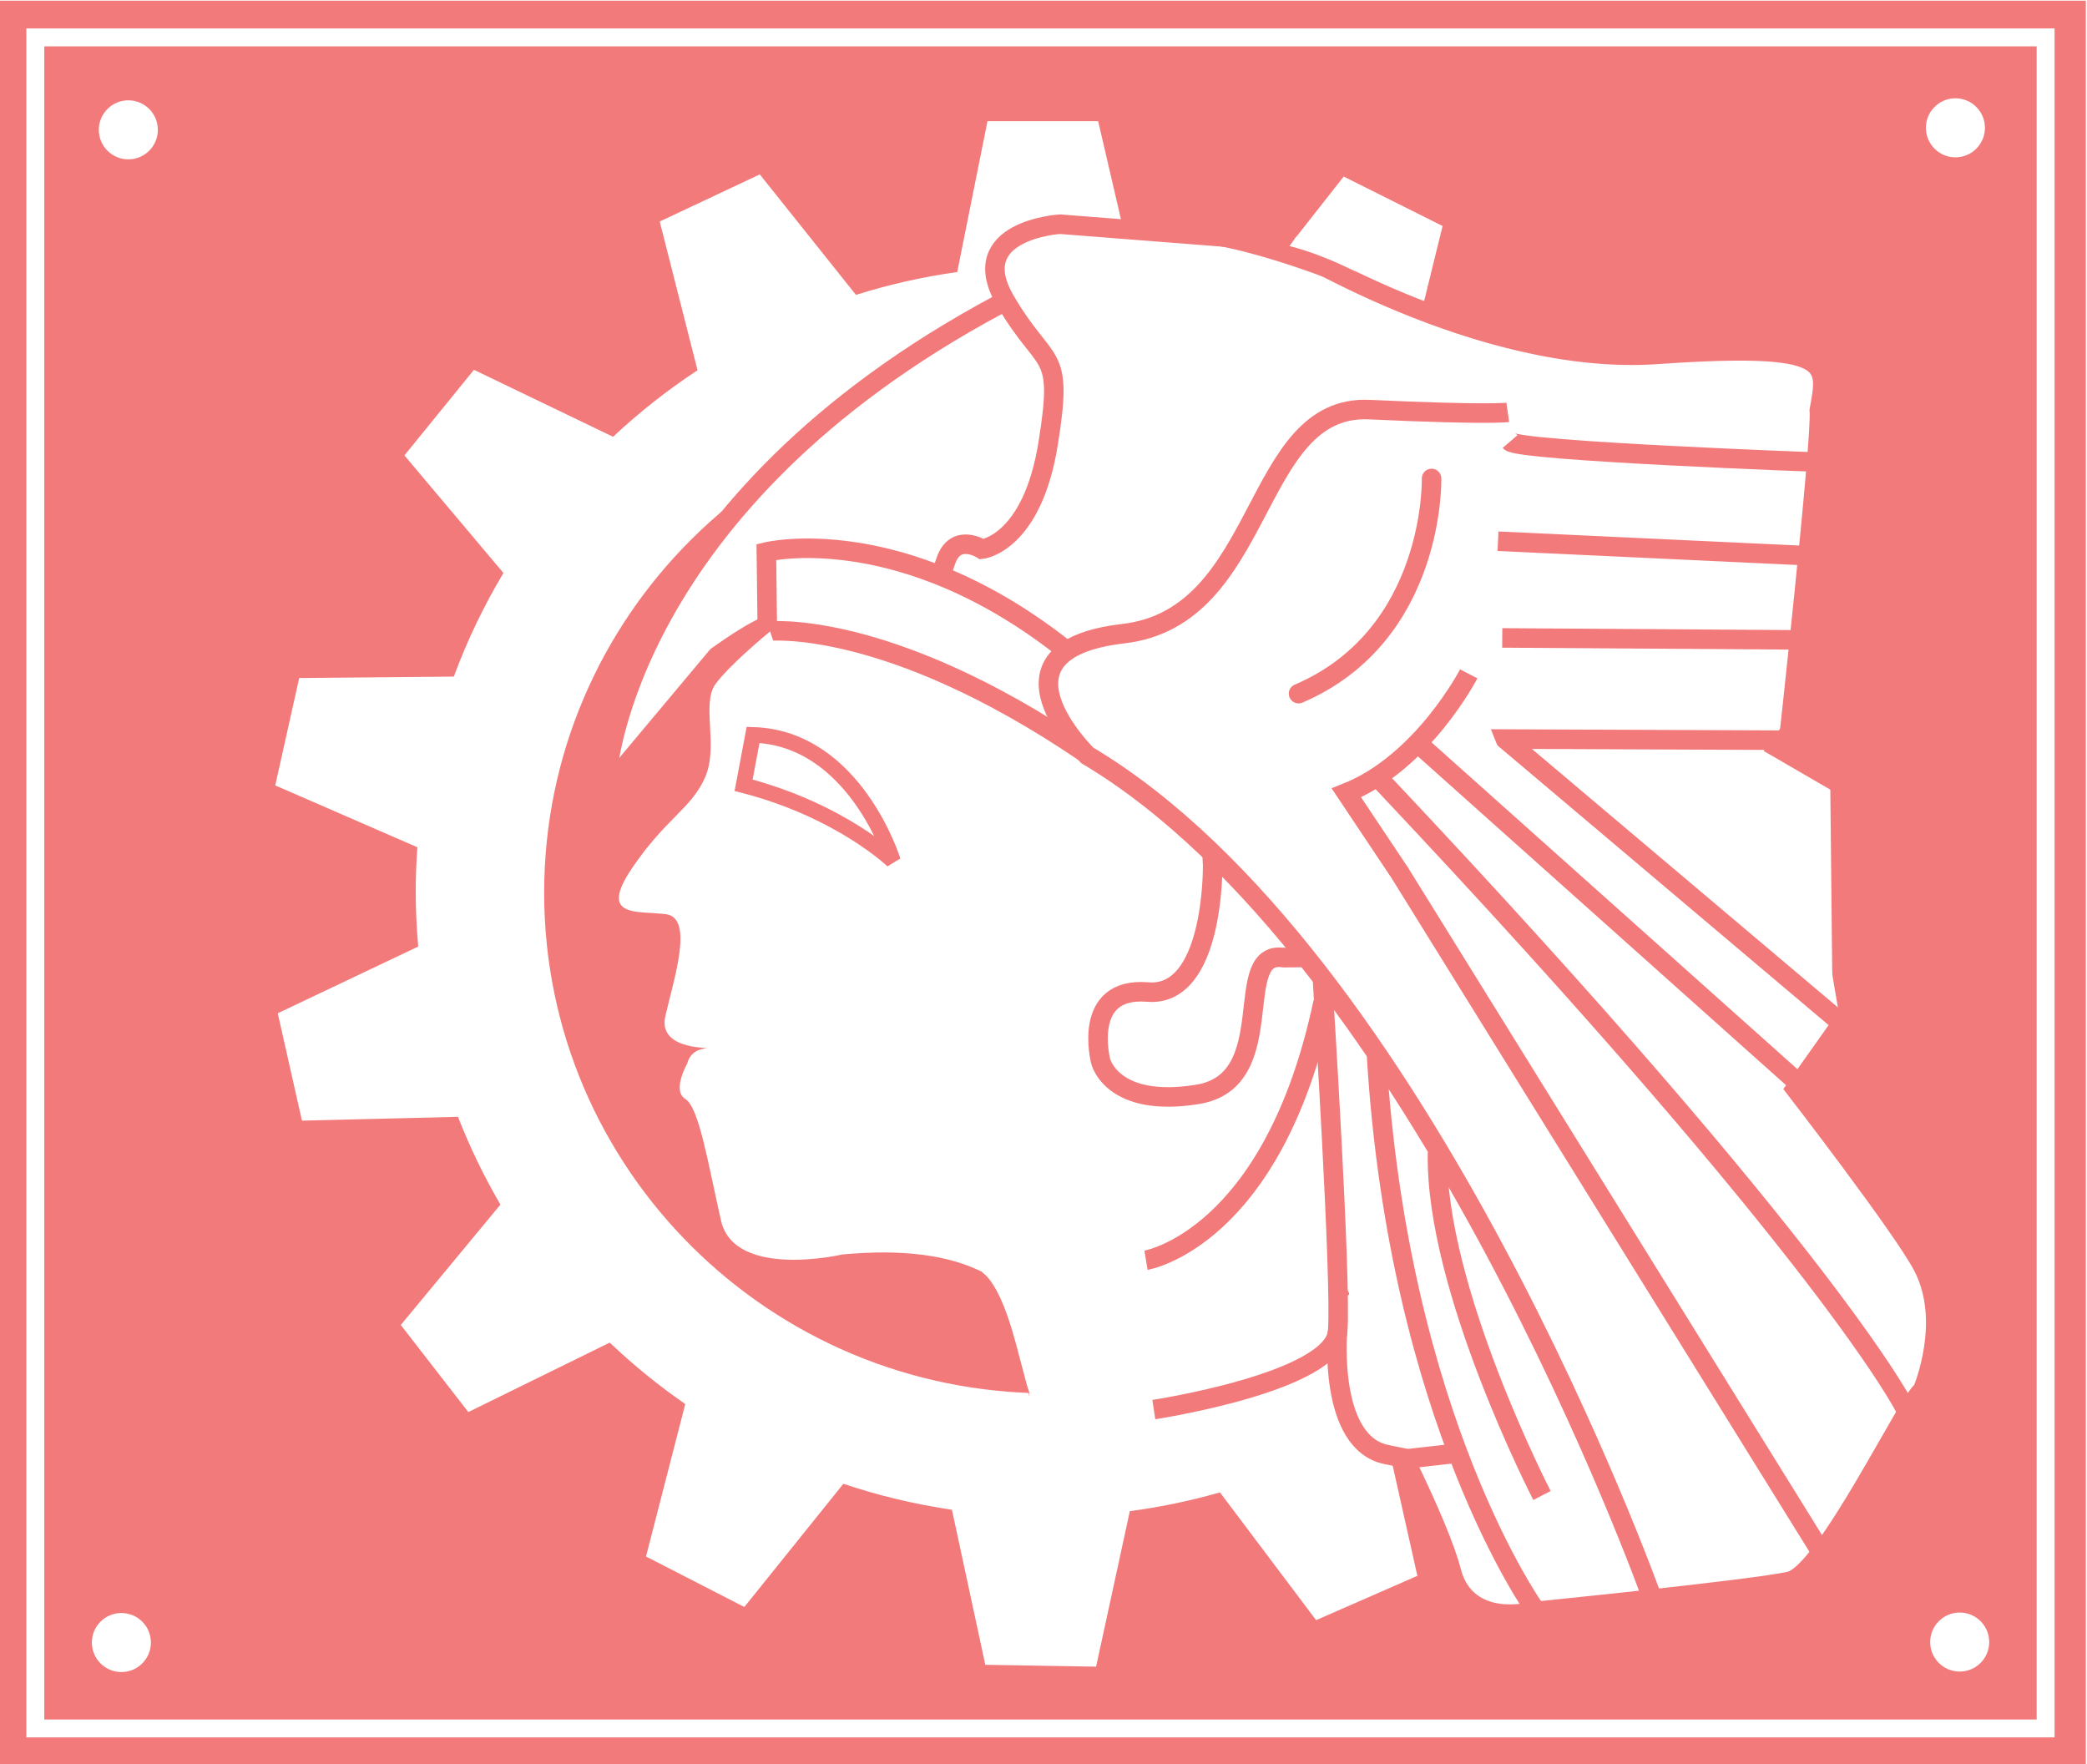 <?xml version="1.0" encoding="UTF-8" standalone="no"?>
<!-- Created with Inkscape (http://www.inkscape.org/) -->

<svg
   xmlns:dc="http://purl.org/dc/elements/1.1/"
   xmlns:cc="http://creativecommons.org/ns#"
   xmlns:rdf="http://www.w3.org/1999/02/22-rdf-syntax-ns#"
   xmlns:svg="http://www.w3.org/2000/svg"
   xmlns="http://www.w3.org/2000/svg"
   xmlns:xlink="http://www.w3.org/1999/xlink"
   xmlns:sodipodi="http://sodipodi.sourceforge.net/DTD/sodipodi-0.dtd"
   xmlns:inkscape="http://www.inkscape.org/namespaces/inkscape"
   width="304.334"
   height="257.231"
   viewBox="0 0 304.334 257.23"
   id="svg2"
   version="1.1"
   inkscape:version="0.91 r13725"
   sodipodi:docname="FINAALE.svg">
  <defs
     id="defs4">
    <linearGradient
       gradientTransform="translate(-256.044,-25.019)"
       gradientUnits="userSpaceOnUse"
       y2="184.273"
       x2="156.268"
       y1="184.377"
       x1="143.093"
       id="linearGradient4076"
       xlink:href="#linearGradient4070"
       inkscape:collect="always" />
    <linearGradient
       id="linearGradient4070"
       inkscape:collect="always">
      <stop
         id="stop4072"
         offset="0"
         style="stop-color:#000000;stop-opacity:1;" />
      <stop
         id="stop4074"
         offset="1"
         style="stop-color:#000000;stop-opacity:0;" />
    </linearGradient>
  </defs>
  <sodipodi:namedview
     id="base"
     pagecolor="#ffffff"
     bordercolor="#666666"
     borderopacity="1.0"
     inkscape:pageopacity="0.0"
     inkscape:pageshadow="2"
     inkscape:zoom="1.4142136"
     inkscape:cx="223.00635"
     inkscape:cy="94.36553"
     inkscape:document-units="px"
     inkscape:current-layer="layer1"
     showgrid="false"
     inkscape:window-width="1366"
     inkscape:window-height="705"
     inkscape:window-x="-8"
     inkscape:window-y="-8"
     inkscape:window-maximized="1"
     fit-margin-top="0"
     fit-margin-left="0"
     fit-margin-right="0"
     fit-margin-bottom="0"
     units="px" />
  <g
     inkscape:label="Vrstva 1"
     inkscape:groupmode="layer"
     id="layer1"
     transform="translate(777.305,-324.257)">
    <g
       id="layer1-1"
       inkscape:label="Vrstva 1"
       transform="matrix(1.139,0,0,1.139,128.985,-28.587)">
      <g
         transform="translate(-1045.142,549.471)"
         id="g4197">
        <path
           style="fill:#ffffff;fill-opacity:1;fill-rule:evenodd;stroke:#f27a7a;stroke-width:2.12px;stroke-linecap:butt;stroke-linejoin:miter;stroke-opacity:1"
           d="m 455.283,-36.325 c 0,0 -20.034,-65.11 -62.606,-104.677 0,0 -16.558,-14.13 0.087,-16.609 16.645,-2.479 16.291,-10.27 16.291,-10.27 0,0 3.187,-18.947 16.114,-17.885 12.927,1.062 13.635,-0.177 13.635,-0.177 0,0 4.073,0.354 3.896,2.302 -0.177,1.948 0.354,3.187 5.489,3.187 5.135,0 30.545,0.386 30.545,0.386"
           id="path5032"
           inkscape:connector-curvature="0"
           sodipodi:nodetypes="ccscsccsc" />
        <g
           transform="translate(261.3,-866.209)"
           id="layer1-2"
           inkscape:label="Layer 1">
          <rect
             style="opacity:1;fill:#f27a7a;fill-opacity:1;fill-rule:evenodd;stroke:none;stroke-width:2.383;stroke-miterlimit:4;stroke-dasharray:none;stroke-opacity:1"
             id="rect4316-6"
             width="267.269"
             height="225.902"
             x="-12.07"
             y="626.609" />
          <rect
             style="opacity:1;fill:#f00000;fill-opacity:0;fill-rule:evenodd;stroke:#ffffff;stroke-width:2.294;stroke-miterlimit:4;stroke-dasharray:none;stroke-opacity:1"
             id="rect4316"
             width="257.374"
             height="216.492"
             x="-7.324"
             y="631.309" />
          <use
             height="600"
             width="600"
             y="0"
             x="0"
             id="use15"
             xlink:href="#lateral-fasce"
             transform="translate(-1435.71,-632.424)" />
          <use
             height="600"
             width="600"
             y="0"
             x="0"
             id="use17"
             transform="translate(-1409.71,-632.424)"
             xlink:href="#lateral-fasce" />
          <use
             height="600"
             width="600"
             y="0"
             x="0"
             id="use19"
             transform="translate(-1347.71,-632.424)"
             xlink:href="#lateral-fasce" />
          <use
             height="600"
             width="600"
             y="0"
             x="0"
             id="use21"
             transform="translate(-1321.71,-632.424)"
             xlink:href="#lateral-fasce" />
          <use
             height="600"
             width="600"
             y="0"
             x="0"
             id="use15-7"
             xlink:href="#lateral-fasce"
             transform="translate(-232.857,313.291)" />
          <use
             height="600"
             width="600"
             y="0"
             x="0"
             id="use17-4"
             transform="translate(-206.857,313.291)"
             xlink:href="#lateral-fasce" />
          <use
             height="600"
             width="600"
             y="0"
             x="0"
             id="use19-0"
             transform="translate(-144.857,313.291)"
             xlink:href="#lateral-fasce" />
          <use
             height="600"
             width="600"
             y="0"
             x="0"
             id="use21-9"
             transform="translate(-118.857,313.291)"
             xlink:href="#lateral-fasce" />
          <path
             id="path10"
             d="m 114.412,641.833 -3.877,19.335 c -4.364,0.618 -8.613,1.589 -12.724,2.871 l -12.324,-15.44 -13.109,6.17 4.847,19.06 c -3.772,2.5 -7.327,5.293 -10.616,8.369 l -17.833,-8.583 -9.109,11.21 12.694,15.074 c -2.455,4.127 -4.558,8.486 -6.247,13.043 l -19.817,0.183 -3.139,14.066 18.217,7.926 c -0.125,1.823 -0.2,3.659 -0.2,5.513 0,2.343 0.109,4.657 0.308,6.949 l -18.002,8.552 3.17,14.066 20.002,-0.489 c 1.497,3.82 3.28,7.501 5.324,11.011 l -12.771,15.425 8.847,11.408 18.125,-8.904 c 2.952,2.801 6.126,5.377 9.478,7.713 l -5.031,19.533 12.878,6.613 12.694,-15.792 c 4.397,1.473 8.964,2.562 13.663,3.268 l 4.277,19.869 14.509,0.244 4.324,-19.93 c 3.858,-0.518 7.627,-1.313 11.293,-2.352 l 12.324,16.372 13.263,-5.803 -4.477,-19.976 c 4.413,-2.787 8.547,-5.987 12.324,-9.545 l 18.663,8.827 9.032,-11.271 -13.34,-15.608 c 2.14,-3.665 3.996,-7.514 5.539,-11.515 l 20.617,-0.076 3.216,-14.051 -18.756,-8.278 c 0.161,-2.068 0.246,-4.153 0.246,-6.262 0,-2.28 -0.088,-4.534 -0.277,-6.766 l 18.417,-8.934 -3.637,-3.02 -20.012,-10.374 c -1.727,-4.397 -3.817,-8.617 -6.262,-12.6 l 12.386,-16.021 -9.232,-11.103 -17.786,9.484 c -2.587,-2.341 -5.339,-4.51 -8.216,-6.506 l 4.785,-19.442 -12.955,-6.475 -12.293,15.654 c -4.638,-1.549 -9.462,-2.697 -14.432,-3.39 l -4.493,-19.304 -14.494,0 z m 7.97,35.096 c 35.526,0 64.36,28.621 64.36,63.884 0,35.263 -28.834,63.884 -64.36,63.884 -35.526,0 -64.36,-28.621 -64.36,-63.884 0,-35.263 28.834,-63.884 64.36,-63.884 z"
             inkscape:connector-curvature="0"
             style="fill:#ffffff;fill-opacity:1;stroke:#f27a7a;stroke-width:0.403;stroke-miterlimit:4;stroke-dasharray:none;stroke-opacity:1"
             sodipodi:nodetypes="ccccccccccccccsccccccccccccccccccccccccccccsccccccccccccccccsssss" />
          <circle
             style="opacity:1;fill:#ffffff;fill-opacity:1;fill-rule:evenodd;stroke:none;stroke-width:3;stroke-miterlimit:4;stroke-dasharray:none;stroke-opacity:1"
             id="path4333"
             cx="4.583"
             cy="643.144"
             r="3.779" />
          <circle
             style="opacity:1;fill:#ffffff;fill-opacity:1;fill-rule:evenodd;stroke:none;stroke-width:3;stroke-miterlimit:4;stroke-dasharray:none;stroke-opacity:1"
             id="path4333-0"
             cx="3.694"
             cy="836.803"
             r="3.779" />
          <circle
             style="opacity:1;fill:#ffffff;fill-opacity:1;fill-rule:evenodd;stroke:none;stroke-width:3;stroke-miterlimit:4;stroke-dasharray:none;stroke-opacity:1"
             id="path4333-9"
             cx="239.049"
             cy="836.742"
             r="3.779" />
          <circle
             style="opacity:1;fill:#ffffff;fill-opacity:1;fill-rule:evenodd;stroke:none;stroke-width:3;stroke-miterlimit:4;stroke-dasharray:none;stroke-opacity:1"
             id="path4333-2"
             cx="238.501"
             cy="642.885"
             r="3.779" />
        </g>
        <path
           sodipodi:nodetypes="ccccccccccc"
           style="fill:#ffffff;fill-opacity:1;fill-rule:evenodd;stroke:none;stroke-width:1px;stroke-linecap:butt;stroke-linejoin:miter;stroke-opacity:1"
           d="m 377.407,-71.583 5.718,15.083 20.625,-7.125 11.5,-36.625 -27,-35.5 0.482,-15.994 -34.295,-13.789 -4.596,4.331 -2.21,4.95 4.596,25.544 z"
           id="path5096"
           inkscape:connector-curvature="0" />
        <path
           style="fill:#ffffff;fill-opacity:1;fill-rule:evenodd;stroke:none;stroke-width:1px;stroke-linecap:butt;stroke-linejoin:miter;stroke-opacity:1"
           d="m 377.5,-199.063 c 0,0 -48.43,40.543 -48.872,49.463 l -1.149,3.159 c 0,0 18.031,-15.331 21.302,-14.587 3.27,0.743 3.005,-1.58 3.005,-1.58 l 37.123,-7.061 1.237,-31.219 z"
           id="path5094"
           inkscape:connector-curvature="0" />
        <path
           style="fill:#ffffff;fill-opacity:1;fill-rule:evenodd;stroke:#f27a7a;stroke-width:2.5;stroke-linecap:butt;stroke-linejoin:miter;stroke-miterlimit:4;stroke-dasharray:none;stroke-opacity:1"
           d="m 327.228,-140.858 c 0,0 2.473,-34.343 50.114,-59.848"
           id="path4929"
           inkscape:connector-curvature="0"
           sodipodi:nodetypes="cc" />
        <path
           style="fill:#ffffff;fill-opacity:1;fill-rule:evenodd;stroke:#f27a7a;stroke-width:2.5;stroke-linecap:butt;stroke-linejoin:miter;stroke-miterlimit:4;stroke-dasharray:none;stroke-opacity:1"
           d="m 445.678,-33.358 c 0,0 28.332,-2.833 32.936,-3.896 4.604,-1.062 15.229,-23.374 16.999,-24.436 0.833,-2.223 3.3,-9.647 0,-15.937 -2.584,-4.925 -16.291,-22.666 -16.291,-22.666 l 6.021,-8.5 -0.354,-34.353 -6.729,0 c 0,0 4.472,-40.475 4.118,-44.016 1.074,-6.042 2.08,-8.752 -20.763,-7.159 -22.843,1.594 -48.335,-14.467 -48.335,-14.467 l -28.126,-2.198 c 0,0 -12.271,0.751 -7.012,9.767 5.259,9.015 7.498,5.878 5.509,18.281 -2.064,12.875 -8.484,13.556 -8.484,13.556 0,0 -3.392,-2.178 -4.632,1.54 -1.24,3.719 -1.062,2.213 -1.062,2.213"
           id="path4933"
           inkscape:connector-curvature="0"
           sodipodi:nodetypes="cccssccccssscccsc" />
        <path
           style="fill:#ffffff;fill-opacity:1;fill-rule:evenodd;stroke:#f27a7a;stroke-width:2.5;stroke-linecap:round;stroke-linejoin:miter;stroke-miterlimit:4;stroke-dasharray:none;stroke-opacity:1"
           d="m 432.734,-178.431 c 0,0 0.501,20.034 -17.029,27.547"
           id="path4943"
           inkscape:connector-curvature="0" />
        <path
           style="fill:#ffffff;fill-opacity:1;fill-rule:evenodd;stroke:#f27a7a;stroke-width:2.5;stroke-linecap:butt;stroke-linejoin:miter;stroke-miterlimit:4;stroke-dasharray:none;stroke-opacity:1"
           d="m 397.174,-59.229 c 0,0 23.039,-3.506 23.54,-10.017 0.501,-6.511 -1.932,-44.791 -1.932,-44.791"
           id="path4953"
           inkscape:connector-curvature="0"
           sodipodi:nodetypes="csc" />
        <path
           style="fill:#ffffff;fill-opacity:1;fill-rule:evenodd;stroke:#f27a7a;stroke-width:2.5;stroke-linecap:butt;stroke-linejoin:miter;stroke-miterlimit:4;stroke-dasharray:none;stroke-opacity:1"
           d="m 441.239,-170.397 40.135,1.879"
           id="path4963"
           inkscape:connector-curvature="0"
           sodipodi:nodetypes="cc" />
        <path
           style="fill:#ffffff;fill-opacity:1;fill-rule:evenodd;stroke:#f27a7a;stroke-width:2.5;stroke-linecap:butt;stroke-linejoin:miter;stroke-miterlimit:4;stroke-dasharray:none;stroke-opacity:1"
           d="m 441.783,-158.019 38.144,0.253"
           id="path4965"
           inkscape:connector-curvature="0"
           sodipodi:nodetypes="cc" />
        <path
           style="fill:#ffffff;fill-opacity:1;fill-rule:evenodd;stroke:#f27a7a;stroke-width:2.5;stroke-linecap:butt;stroke-linejoin:miter;stroke-miterlimit:4;stroke-dasharray:none;stroke-opacity:1"
           d="m 485.072,-108.813 -42.931,-36.259 36.827,0.156"
           id="path4969"
           inkscape:connector-curvature="0"
           sodipodi:nodetypes="ccc" />
        <path
           style="fill:#ffffff;fill-opacity:1;fill-rule:evenodd;stroke:#f27a7a;stroke-width:2.5;stroke-linecap:butt;stroke-linejoin:miter;stroke-miterlimit:4;stroke-dasharray:none;stroke-opacity:1"
           d="m 388.329,-143.348 c -25.508,-17.307 -40.635,-15.532 -40.635,-15.532 l -0.125,-10.142 c 0,0 17.326,-4.251 38.576,12.749"
           id="path4979"
           inkscape:connector-curvature="0"
           sodipodi:nodetypes="cccc" />
        <path
           style="fill:#ffffff;fill-opacity:1;fill-rule:evenodd;stroke:#f27a7a;stroke-width:2.5;stroke-linecap:butt;stroke-linejoin:miter;stroke-miterlimit:4;stroke-dasharray:none;stroke-opacity:1"
           d="m 437.488,-153.419 c 0,0 -5.861,11.342 -15.661,15.238 l 6.853,10.264 53.622,86.447"
           id="path5036"
           inkscape:connector-curvature="0"
           sodipodi:nodetypes="cccc" />
        <path
           style="fill:#ffffff;fill-opacity:1;fill-rule:evenodd;stroke:#f27a7a;stroke-width:2.5;stroke-linecap:butt;stroke-linejoin:miter;stroke-miterlimit:4;stroke-dasharray:none;stroke-opacity:1"
           d="m 479.323,-101.355 -47.924,-42.804"
           id="path4961"
           inkscape:connector-curvature="0"
           sodipodi:nodetypes="cc" />
        <path
           style="fill:#ffffff;fill-opacity:1;fill-rule:evenodd;stroke:none;stroke-width:1.696;stroke-linecap:butt;stroke-linejoin:miter;stroke-miterlimit:4;stroke-dasharray:none;stroke-opacity:1"
           d="m 382.469,-57.866 c 0,0 7.012,-24.203 -25.153,-21.224 0,0 -13.855,3.227 -15.563,-4.365 -1.708,-7.592 -2.821,-14.469 -4.566,-15.542 -1.745,-1.074 0.268,-4.563 0.268,-4.563 0,0 0.268,-1.61 2.147,-1.879 1.879,-0.268 -6.039,0.537 -4.966,-4.16 1.074,-4.697 3.699,-12.574 0.093,-13.048 -3.606,-0.475 -8.731,0.569 -4.365,-5.884 4.365,-6.453 7.627,-7.641 9.372,-11.667 1.745,-4.026 -0.537,-9.394 1.342,-11.944 1.879,-2.55 6.965,-6.705 6.965,-6.705"
           id="path5044"
           inkscape:connector-curvature="0"
           sodipodi:nodetypes="ccsscccsscsc" />
        <path
           sodipodi:nodetypes="ccssc"
           style="fill:none;fill-rule:evenodd;stroke:#f27a7a;stroke-width:2.5;stroke-linecap:butt;stroke-linejoin:miter;stroke-miterlimit:4;stroke-dasharray:none;stroke-opacity:1"
           d="m 460.839,-35.447 c 0,0 -29.331,-82.033 -72.183,-107.532 0,0 -13.812,-13.458 4.604,-15.583 18.416,-2.125 16.291,-29.395 31.52,-28.686 15.229,0.708 17.708,0.354 17.708,0.354"
           id="path5080"
           inkscape:connector-curvature="0" />
        <path
           style="fill:none;fill-rule:evenodd;stroke:#f27a7a;stroke-width:2.5;stroke-linecap:butt;stroke-linejoin:miter;stroke-miterlimit:4;stroke-dasharray:none;stroke-opacity:1"
           d="m 482.668,-180.503 c 0,0 -38.823,-1.417 -39.885,-2.656"
           id="path5082"
           inkscape:connector-curvature="0"
           sodipodi:nodetypes="cc" />
        <path
           style="fill:#ffffff;fill-opacity:1;fill-rule:evenodd;stroke:#f27a7a;stroke-width:2.5;stroke-linecap:butt;stroke-linejoin:miter;stroke-miterlimit:4;stroke-dasharray:none;stroke-opacity:1"
           d="m 404.704,-128.728 c 0,0 0.183,16.754 -8.316,16.045 -8.5,-0.708 -6.021,8.854 -6.021,8.854 0,0 1.417,6.021 12.395,4.25 10.979,-1.771 4,-18.923 11.253,-17.473"
           id="path5088"
           inkscape:connector-curvature="0"
           sodipodi:nodetypes="cscsc" />
        <path
           sodipodi:nodetypes="cc"
           style="fill:none;fill-rule:evenodd;stroke:#f27a7a;stroke-width:2.5;stroke-linecap:butt;stroke-linejoin:miter;stroke-miterlimit:4;stroke-dasharray:none;stroke-opacity:1"
           d="m 416.616,-117.114 -2.881,0.034"
           id="path5090"
           inkscape:connector-curvature="0" />
        <path
           style="fill:none;fill-rule:evenodd;stroke:#f27a7a;stroke-width:1.696;stroke-linecap:butt;stroke-linejoin:miter;stroke-miterlimit:4;stroke-dasharray:none;stroke-opacity:1"
           d="m 404.235,-130.349 0.133,2.745"
           id="path5092"
           inkscape:connector-curvature="0" />
        <path
           style="fill:#f27a7a;fill-opacity:1;fill-rule:evenodd;stroke:none;stroke-width:1px;stroke-linecap:butt;stroke-linejoin:miter;stroke-opacity:1"
           d="m 421.833,-203.098 c 0,0 -10.651,-4.419 -18.606,-5.48 -7.955,-1.061 9.988,0.486 9.988,0.486 l 8.043,4.243 z"
           id="path5131"
           inkscape:connector-curvature="0" />
        <path
           sodipodi:nodetypes="csc"
           style="fill:#ffffff;fill-opacity:1;fill-rule:evenodd;stroke:#f27a7a;stroke-width:2.5;stroke-linecap:butt;stroke-linejoin:miter;stroke-miterlimit:4;stroke-dasharray:none;stroke-opacity:1"
           d="m 420.684,-69.197 c 0,0 -1.223,14.225 6.29,15.728 7.513,1.503 9.516,2.254 9.516,2.254"
           id="path4971"
           inkscape:connector-curvature="0" />
      </g>
      <path
         inkscape:connector-curvature="0"
         id="path4267"
         d="m -613.125,486.737 14.196,27.946 c 0,0 -8.036,2.589 -9.732,-4.018 -1.696,-6.607 -9.196,-20.804 -9.196,-20.804 z"
         style="fill:#ffffff;fill-opacity:1;fill-rule:evenodd;stroke:none;stroke-width:1px;stroke-linecap:butt;stroke-linejoin:miter;stroke-opacity:1" />
      <path
         inkscape:connector-curvature="0"
         id="path4248"
         d="m -670.893,472.362 c 0,0 2.542,-0.714 5.229,9.286 2.687,10 1.525,6.161 1.525,6.161 l -1.525,0.179 c 0,0 -4.357,-5.982 -4.357,-6.607 0,-0.625 -0.871,-9.018 -0.871,-9.018 z"
         style="fill:#f27a7a;fill-opacity:1;fill-rule:evenodd;stroke:none;stroke-width:1px;stroke-linecap:butt;stroke-linejoin:miter;stroke-opacity:1" />
      <path
         sodipodi:nodetypes="cc"
         inkscape:connector-curvature="0"
         id="path4250"
         d="m -599.084,515.971 c 0,0 -17.511,-24.23 -20.368,-71.016"
         style="fill:none;fill-rule:evenodd;stroke:#f27a7a;stroke-width:2.5;stroke-linecap:butt;stroke-linejoin:miter;stroke-miterlimit:4;stroke-dasharray:none;stroke-opacity:1" />
      <path
         sodipodi:nodetypes="cc"
         inkscape:connector-curvature="0"
         id="path4269"
         d="m -616.714,496.675 7.03,-0.792"
         style="fill:none;fill-rule:evenodd;stroke:#f27a7a;stroke-width:2.5;stroke-linecap:butt;stroke-linejoin:miter;stroke-miterlimit:4;stroke-dasharray:none;stroke-opacity:1" />
      <path
         inkscape:connector-curvature="0"
         id="path4271"
         d="m -648.97,471.123 c 0,0 16.25,-2.679 22.679,-33.036"
         style="fill:none;fill-rule:evenodd;stroke:#f27a7a;stroke-width:2.5;stroke-linecap:butt;stroke-linejoin:miter;stroke-miterlimit:4;stroke-dasharray:none;stroke-opacity:1" />
      <path
         inkscape:connector-curvature="0"
         id="path4273"
         d="m -629.732,340.085 -0.871,1.205 c 0,0 3.487,0.745 8.601,3.333"
         style="fill:#ffffff;fill-opacity:1;fill-rule:evenodd;stroke:none;stroke-width:1px;stroke-linecap:butt;stroke-linejoin:miter;stroke-opacity:1" />
      <path
         inkscape:connector-curvature="0"
         id="path4275"
         d="m -568.246,404.554 4.206,-0.031"
         style="fill:none;fill-rule:evenodd;stroke:#f27a7a;stroke-width:2.5;stroke-linecap:butt;stroke-linejoin:miter;stroke-miterlimit:4;stroke-dasharray:none;stroke-opacity:1" />
      <path
         sodipodi:nodetypes="cc"
         inkscape:connector-curvature="0"
         id="path4277"
         d="m -551.75,490.112 c 0,0 -9.375,-19.125 -67.125,-80.375"
         style="fill:none;fill-rule:evenodd;stroke:#f27a7a;stroke-width:2.5;stroke-linecap:butt;stroke-linejoin:miter;stroke-miterlimit:4;stroke-dasharray:none;stroke-opacity:1" />
      <path
         sodipodi:nodetypes="cc"
         inkscape:connector-curvature="0"
         id="path4279"
         d="m -598.273,501.24 c 0,0 -13.728,-26.585 -13.374,-43.909"
         style="fill:none;fill-rule:evenodd;stroke:#f27a7a;stroke-width:2.5;stroke-linecap:butt;stroke-linejoin:miter;stroke-miterlimit:4;stroke-dasharray:none;stroke-opacity:1" />
      <rect
         transform="matrix(0.865,0.502,-0.598,0.802,0,0)"
         y="633.905"
         x="-214.321"
         height="5.887"
         width="8.335"
         id="rect4281"
         style="opacity:1;fill:#f27a7a;fill-opacity:1;fill-rule:evenodd;stroke:#f27a7a;stroke-width:2.623;stroke-linecap:round;stroke-linejoin:miter;stroke-miterlimit:4;stroke-dasharray:none;stroke-opacity:1" />
    </g>
    <path
       style="fill:none;fill-rule:evenodd;stroke:#f27a7a;stroke-width:2.277;stroke-linecap:butt;stroke-linejoin:miter;stroke-miterlimit:4;stroke-dasharray:none;stroke-opacity:1"
       d="m -667.487,431.415 c 14.859,0.459 20.388,18.359 20.388,18.359 0,0 -7.602,-7.344 -21.771,-11.015 z"
       id="path4876-2"
       inkscape:connector-curvature="0" />
    <path
       style="fill:#ffffff;fill-rule:evenodd;stroke:none;stroke-width:1px;stroke-linecap:butt;stroke-linejoin:miter;stroke-opacity:1;fill-opacity:1"
       d="m -580.559,513.026 -0.016,-0.852 0.223,0.094 0.309,0.82 z"
       id="path4903"
       inkscape:connector-curvature="0" />
  </g>
</svg>
